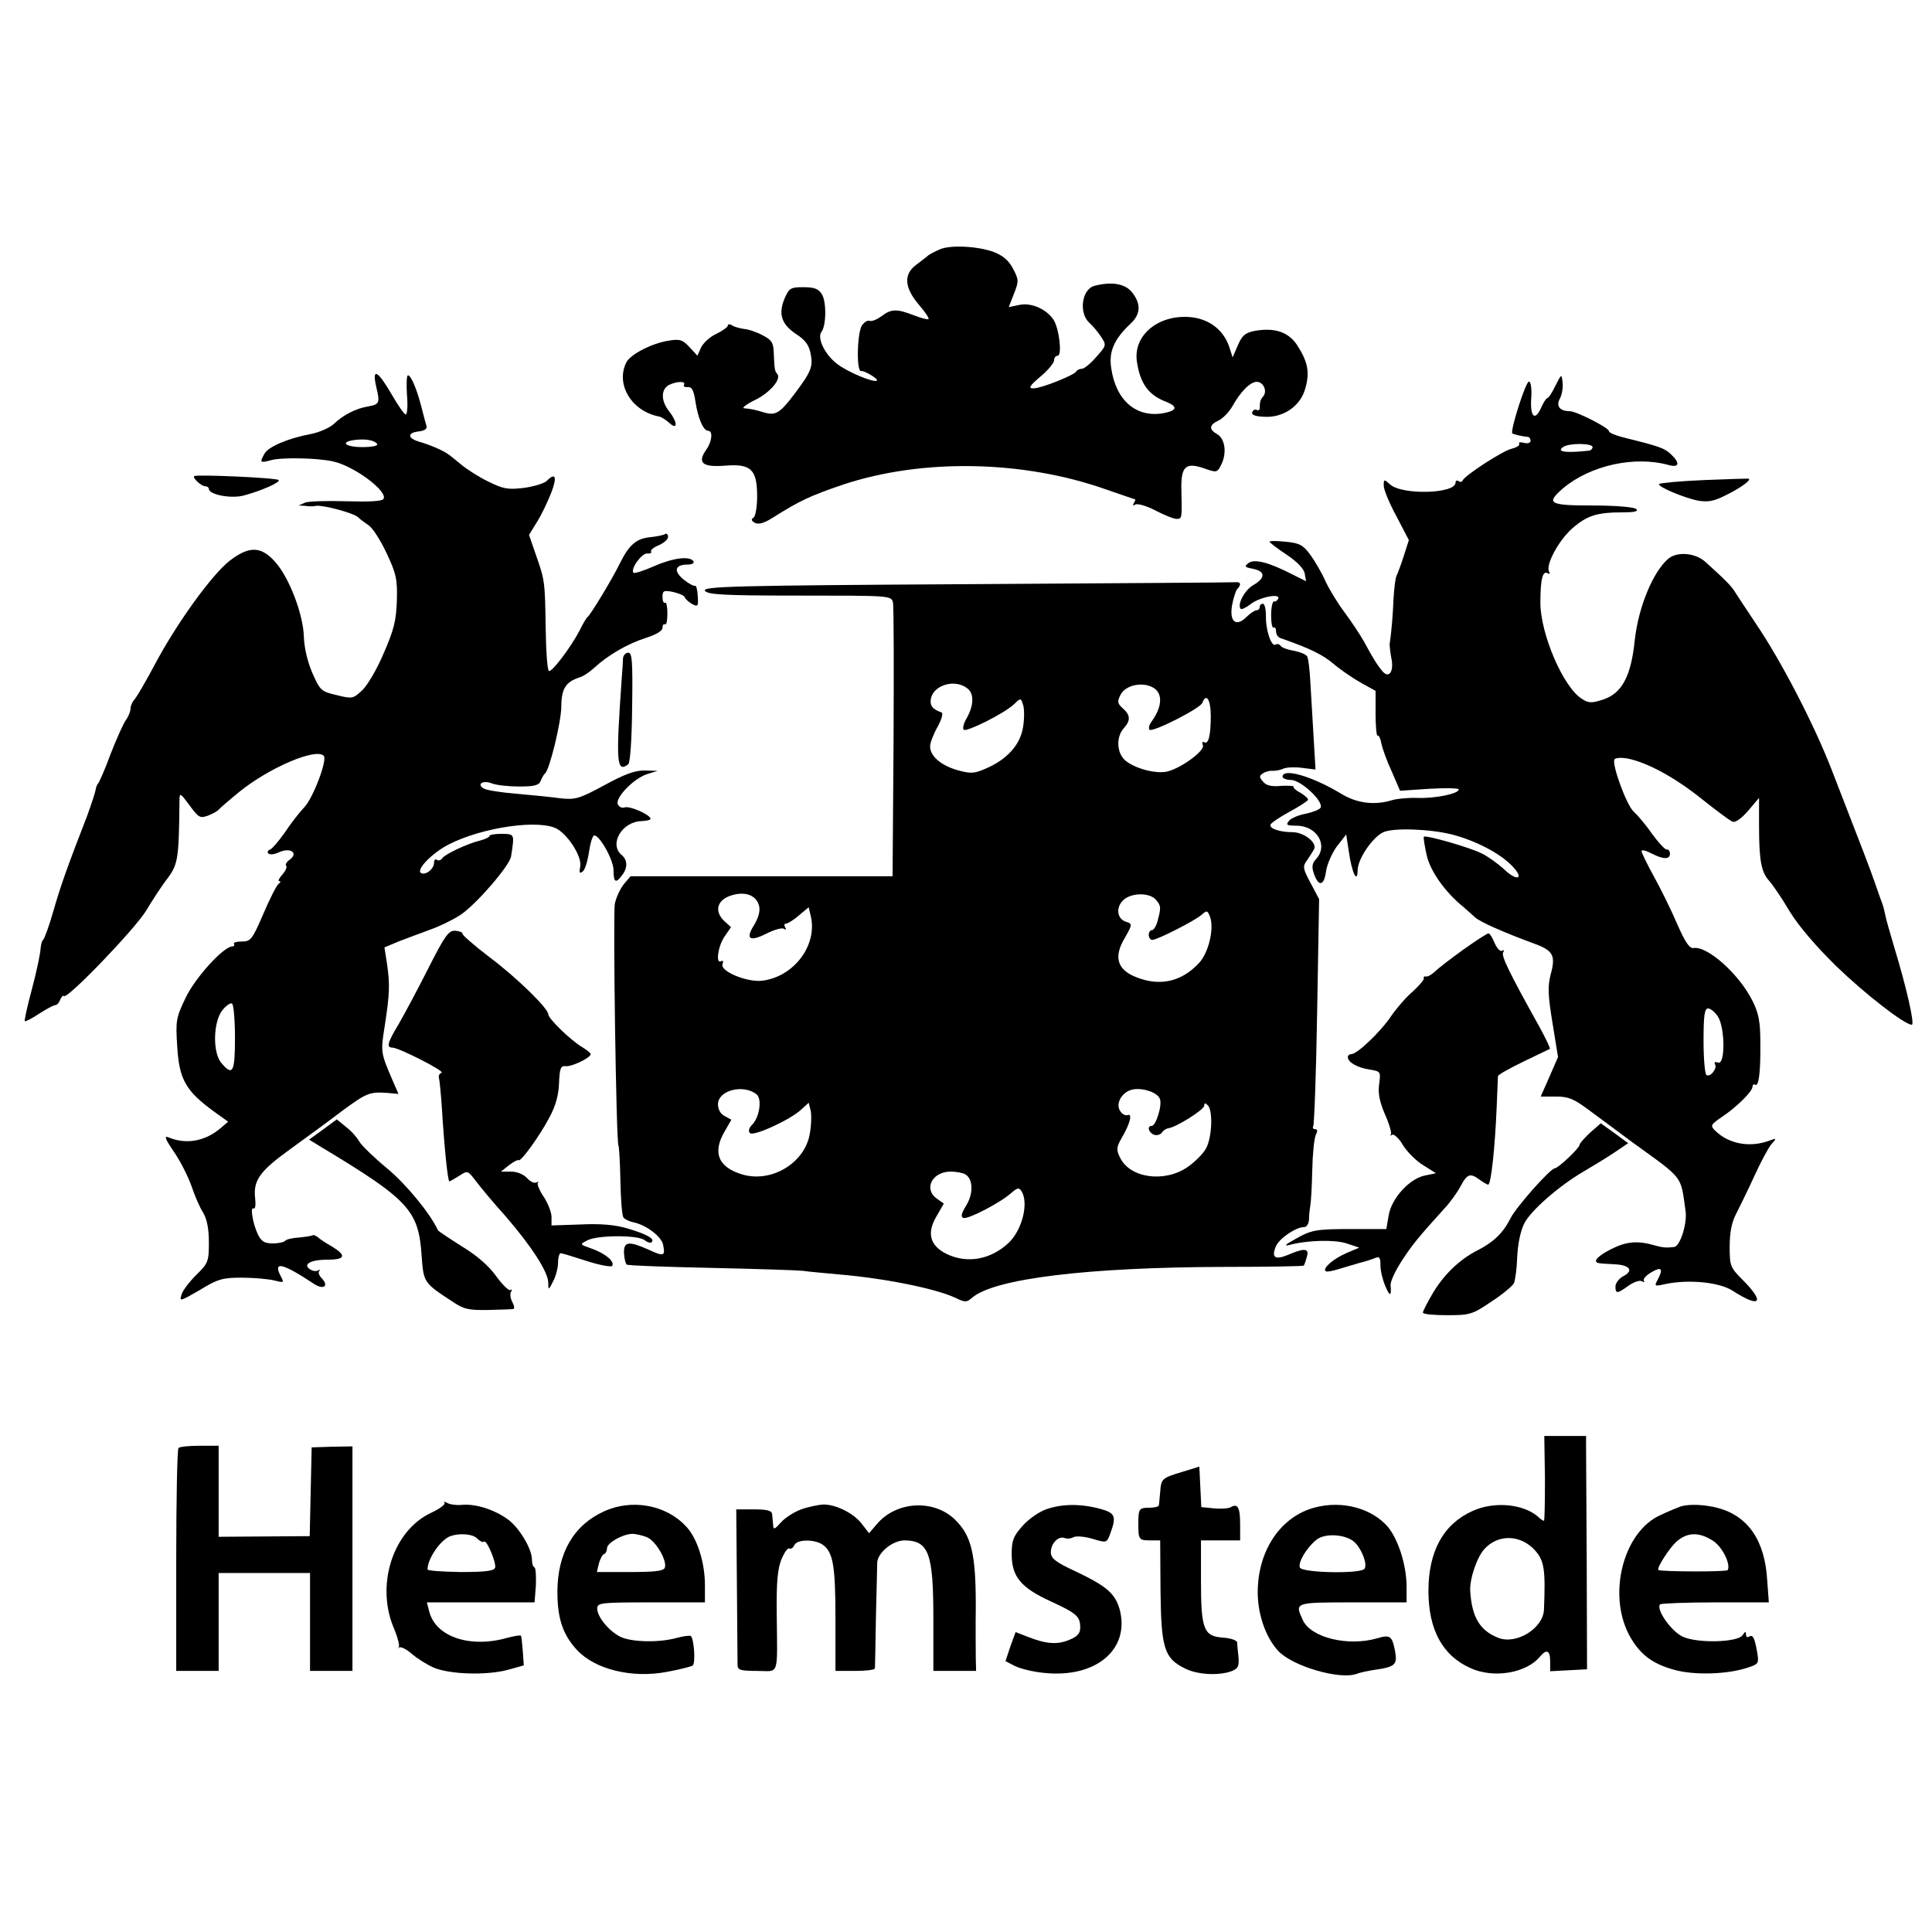 <?xml version="1.0" standalone="no"?>
<!DOCTYPE svg PUBLIC "-//W3C//DTD SVG 20010904//EN"
 "http://www.w3.org/TR/2001/REC-SVG-20010904/DTD/svg10.dtd">
<svg version="1.0" xmlns="http://www.w3.org/2000/svg"
 width="592pt" height="592pt" viewBox="0 0 592 592"
 preserveAspectRatio="xMidYMid meet">
<g transform="translate(0,592) scale(0.1,-0.1)"
fill="#000000" stroke="none">
<path d="M2880 5156 c-14 -6 -29 -14 -35 -18 -5 -5 -22 -17 -37 -29 -40 -29
-37 -70 7 -122 19 -22 33 -42 30 -45 -2 -2 -22 3 -45 12 -52 20 -69 20 -99 -3
-14 -10 -30 -17 -37 -14 -7 2 -17 -5 -24 -16 -14 -28 -16 -142 -1 -138 9 2 53
-24 48 -29 -8 -8 -90 26 -122 51 -37 28 -62 79 -48 98 15 19 16 93 1 116 -10
16 -23 21 -56 21 -40 0 -44 -3 -58 -35 -20 -48 -9 -79 36 -109 28 -18 39 -34
44 -60 8 -40 1 -56 -51 -125 -43 -57 -57 -65 -91 -55 -30 9 -40 11 -62 13 -8
1 8 13 35 26 46 23 81 65 66 80 -7 8 -8 14 -10 63 -1 32 -6 40 -33 54 -18 10
-44 19 -58 20 -14 2 -31 7 -37 11 -7 5 -13 4 -13 -1 0 -4 -16 -16 -35 -25 -20
-9 -40 -28 -47 -42 l-11 -25 -24 26 c-21 23 -30 26 -65 20 -51 -8 -114 -41
-128 -65 -35 -67 14 -150 98 -167 8 -1 22 -10 33 -20 26 -24 26 2 -1 36 -25
32 -25 66 -1 80 24 12 54 13 47 1 -3 -5 2 -8 11 -7 13 1 19 -10 24 -45 8 -51
24 -89 39 -89 15 0 12 -33 -6 -58 -28 -40 -12 -54 56 -49 81 7 100 -11 100
-94 0 -32 -5 -61 -11 -65 -8 -5 -7 -10 4 -16 12 -6 29 -1 57 17 81 51 113 66
213 100 244 81 553 75 807 -15 47 -16 86 -30 88 -30 2 0 0 -5 -4 -12 -4 -7 -3
-8 5 -4 6 4 34 -4 61 -18 27 -14 56 -26 65 -26 17 0 17 1 15 87 -2 75 13 88
72 67 37 -13 38 -12 51 14 17 36 10 79 -14 92 -25 14 -24 28 4 41 13 6 32 25
42 42 26 47 56 77 76 77 20 0 33 -28 20 -44 -9 -11 -11 -17 -11 -37 0 -5 -4
-8 -9 -5 -5 3 -11 0 -14 -7 -3 -8 9 -13 36 -14 59 -4 113 33 127 88 14 49 7
81 -25 131 -27 41 -69 55 -131 44 -29 -6 -38 -14 -51 -44 l-16 -37 -11 34
c-19 54 -67 88 -129 90 -95 3 -166 -61 -153 -139 10 -66 36 -101 89 -121 37
-15 34 -27 -8 -35 -83 -15 -146 39 -160 138 -8 51 9 89 60 137 30 28 32 60 4
95 -21 27 -63 34 -116 20 -39 -11 -48 -85 -14 -114 10 -9 25 -27 35 -42 17
-26 16 -27 -15 -62 -17 -20 -37 -36 -44 -36 -7 0 -15 -4 -17 -8 -5 -11 -107
-52 -131 -52 -17 0 -13 7 21 36 23 19 42 42 42 50 0 8 5 14 11 14 14 0 5 81
-12 109 -21 33 -67 54 -104 47 l-34 -7 16 41 c15 38 15 43 -3 77 -13 25 -31
40 -59 51 -50 18 -133 22 -165 8z"/>
<path d="M1153 4734 c12 -50 10 -53 -28 -60 -35 -6 -74 -26 -102 -53 -13 -12
-45 -26 -71 -31 -69 -13 -131 -39 -142 -61 -15 -27 -13 -28 21 -19 31 9 142 7
190 -4 64 -14 169 -92 154 -115 -4 -7 -44 -9 -113 -7 -59 2 -116 0 -127 -4
l-20 -9 20 -1 c11 -2 26 -2 34 0 21 3 114 -22 127 -34 6 -6 22 -18 34 -26 12
-8 37 -47 55 -86 29 -62 33 -79 31 -145 -2 -61 -9 -89 -40 -160 -20 -48 -50
-99 -66 -114 -28 -26 -30 -27 -78 -15 -48 11 -51 14 -75 68 -15 35 -25 78 -26
112 -2 67 -44 178 -86 226 -44 51 -81 52 -141 6 -55 -43 -162 -191 -229 -317
-26 -49 -54 -97 -61 -106 -8 -8 -14 -22 -14 -30 0 -8 -6 -24 -14 -35 -8 -11
-29 -58 -47 -104 -17 -47 -35 -87 -38 -90 -3 -3 -7 -12 -8 -20 -1 -8 -13 -44
-26 -80 -59 -152 -80 -210 -103 -290 -13 -46 -28 -87 -32 -90 -4 -3 -7 -16 -8
-30 -1 -14 -12 -68 -26 -120 -14 -52 -24 -97 -22 -99 2 -2 22 8 44 23 22 14
44 26 49 26 5 0 12 7 15 16 4 9 9 15 12 12 10 -11 220 208 252 262 18 30 47
75 65 98 33 45 35 60 37 241 0 23 3 21 31 -17 28 -38 32 -40 57 -31 15 6 29
14 32 18 3 4 32 29 65 56 91 73 233 134 257 109 12 -11 -32 -129 -60 -158 -16
-17 -43 -52 -60 -78 -18 -25 -37 -48 -44 -51 -7 -2 -10 -8 -6 -12 5 -5 20 -3
34 4 35 15 59 -3 32 -23 -10 -7 -15 -16 -11 -19 3 -4 -2 -16 -12 -27 -10 -11
-14 -20 -9 -20 5 0 4 -4 -2 -8 -6 -4 -27 -45 -47 -92 -34 -79 -39 -85 -66 -85
-16 0 -27 -3 -24 -7 2 -5 0 -8 -5 -8 -27 0 -114 -96 -143 -157 -30 -62 -31
-72 -26 -149 6 -102 26 -137 114 -201 l42 -30 -22 -19 c-48 -41 -106 -52 -161
-29 -14 6 -10 -5 18 -46 20 -29 43 -76 53 -104 9 -27 24 -63 35 -80 12 -20 18
-49 18 -92 0 -58 -2 -64 -39 -100 -21 -21 -42 -48 -45 -61 -7 -21 -3 -19 56
15 55 34 71 38 128 38 36 0 80 -4 98 -8 32 -8 33 -8 23 11 -26 49 3 43 101
-22 29 -19 47 -7 24 17 -8 8 -12 18 -8 22 4 5 2 6 -3 2 -6 -3 -17 -2 -24 3
-25 15 0 30 50 30 57 0 62 12 17 40 -18 10 -38 23 -44 29 -7 5 -14 8 -16 6 -2
-2 -21 -5 -42 -7 -20 -1 -40 -6 -42 -10 -3 -4 -20 -8 -38 -8 -26 0 -35 6 -46
28 -16 34 -24 86 -13 79 5 -3 7 10 5 29 -7 57 13 85 109 154 50 36 122 89 160
118 73 53 81 57 137 53 l33 -3 -17 39 c-38 88 -38 89 -25 170 15 98 16 125 7
189 l-8 51 43 18 c24 9 68 26 96 36 29 10 72 31 96 47 49 34 149 150 153 178
11 70 11 68 -29 69 -20 0 -37 -3 -37 -6 0 -4 -12 -10 -27 -14 -39 -9 -111 -43
-118 -55 -4 -6 -11 -8 -16 -5 -5 4 -9 0 -9 -8 0 -20 -26 -40 -40 -32 -16 10
34 61 84 87 105 54 283 79 335 47 36 -23 74 -85 69 -114 -4 -20 -2 -23 8 -15
7 6 15 33 19 61 4 27 11 49 16 49 17 0 59 -75 59 -107 0 -37 7 -41 26 -15 18
23 17 47 -1 62 -40 33 1 103 61 104 18 1 30 4 27 9 -9 15 -65 38 -79 33 -8 -3
-17 1 -21 10 -8 20 49 79 90 92 l32 10 -39 1 c-29 1 -62 -11 -124 -45 -78 -42
-89 -45 -136 -40 -28 4 -89 10 -136 14 -47 4 -91 11 -98 16 -22 13 -3 26 24
16 14 -6 52 -10 85 -10 48 0 61 4 66 18 4 9 9 19 13 22 14 11 50 159 50 206 0
53 14 75 55 88 11 3 31 16 45 29 42 39 102 74 158 92 32 10 52 22 52 31 0 9 3
13 8 11 4 -3 7 12 7 33 0 21 -3 36 -7 33 -5 -2 -8 6 -8 18 0 19 4 21 33 15 17
-4 34 -11 35 -16 2 -6 13 -15 23 -21 18 -9 19 -7 17 25 -1 19 -5 33 -8 31 -3
-2 -19 6 -35 19 -32 26 -27 46 11 46 14 0 22 4 19 10 -11 17 -62 11 -121 -15
-32 -14 -60 -23 -63 -20 -10 11 25 60 42 59 9 -1 15 2 12 6 -3 4 8 13 23 19
16 7 29 18 29 26 0 8 -5 12 -10 8 -5 -3 -25 -7 -44 -9 -44 -4 -66 -24 -95 -83
-22 -45 -86 -151 -97 -161 -4 -3 -15 -21 -25 -42 -29 -55 -86 -129 -94 -124
-5 3 -9 62 -10 133 -2 144 -3 146 -31 226 l-20 58 24 39 c14 22 33 62 44 90
19 49 13 64 -14 36 -8 -7 -39 -17 -70 -21 -49 -6 -63 -3 -108 19 -29 14 -65
37 -82 51 -16 13 -34 28 -40 32 -14 11 -54 29 -89 39 -38 11 -39 28 -3 32 21
3 27 8 23 20 -3 9 -10 37 -16 60 -14 53 -31 92 -40 92 -4 0 -5 -27 -3 -60 3
-33 1 -60 -4 -60 -4 0 -23 27 -42 60 -44 76 -62 85 -48 24z m3 -175 c3 -5 -18
-9 -45 -9 -54 0 -71 16 -23 22 33 4 60 -1 68 -13z m-436 -1820 c0 -105 -7
-117 -41 -77 -28 31 -26 126 2 162 11 14 25 24 30 21 5 -4 9 -51 9 -106z"/>
<path d="M4766 4738 c-10 -21 -21 -38 -25 -38 -3 0 -12 -14 -19 -30 -19 -42
-34 -27 -30 31 2 27 -1 49 -7 50 -10 0 -58 -151 -51 -159 4 -3 29 -9 49 -11 4
-1 7 -6 7 -12 0 -6 -9 -9 -20 -6 -11 3 -18 2 -15 -3 3 -4 -7 -11 -23 -15 -27
-6 -144 -82 -150 -97 -2 -5 -8 -6 -13 -2 -5 3 -9 1 -9 -5 0 -34 -164 -39 -201
-5 -18 16 -19 16 -19 -4 0 -12 17 -54 39 -94 l38 -73 -16 -50 c-9 -28 -19 -54
-22 -60 -3 -5 -7 -37 -9 -70 -2 -51 -6 -98 -12 -140 0 -5 2 -23 5 -40 9 -39
-5 -65 -25 -44 -16 18 -31 42 -59 94 -12 21 -39 62 -60 90 -21 28 -47 71 -58
95 -11 25 -32 61 -46 80 -22 30 -33 36 -75 40 -28 3 -50 3 -50 0 1 -3 24 -21
53 -40 33 -22 53 -44 55 -58 l4 -23 -40 20 c-74 38 -117 49 -136 36 -14 -11
-13 -13 14 -18 38 -8 38 -28 0 -50 -27 -16 -50 -60 -38 -73 3 -2 16 4 29 14
27 22 92 35 86 18 -3 -6 -8 -10 -13 -9 -5 1 -9 -18 -9 -42 0 -24 3 -41 8 -38
4 2 7 -3 7 -12 0 -8 6 -18 13 -20 91 -32 130 -51 163 -79 21 -18 59 -44 84
-58 l45 -25 0 -70 c0 -39 3 -69 6 -67 4 2 9 -9 12 -25 3 -15 17 -54 32 -86
l25 -58 90 6 c50 3 90 2 90 -2 0 -13 -72 -28 -126 -26 -27 1 -62 -2 -79 -7
-52 -16 -106 -10 -154 19 -89 54 -181 81 -181 53 0 -5 12 -10 26 -10 29 0 98
-63 91 -84 -2 -6 -22 -14 -44 -19 -23 -4 -47 -14 -53 -22 -11 -13 -7 -15 22
-15 63 0 99 -60 61 -102 -13 -14 -14 -25 -7 -45 14 -41 31 -38 37 6 3 22 18
56 33 77 l29 37 8 -52 c9 -64 26 -101 27 -58 0 35 46 102 79 117 31 14 142 10
210 -7 73 -19 146 -57 184 -96 40 -41 16 -50 -26 -9 -18 16 -48 38 -67 47 -35
18 -171 57 -177 51 -2 -2 2 -26 8 -54 10 -49 56 -115 113 -161 10 -9 26 -23
36 -32 15 -14 87 -46 185 -82 54 -20 62 -36 47 -91 -10 -38 -9 -64 5 -150 l17
-105 -26 -60 -27 -61 46 0 c38 0 55 -7 97 -38 28 -21 91 -67 139 -103 159
-115 146 -99 162 -211 5 -38 -17 -107 -35 -109 -23 -3 -36 -2 -60 5 -52 15
-86 12 -132 -11 -46 -23 -61 -42 -35 -44 6 -1 26 -2 44 -3 46 -2 60 -19 28
-36 -14 -7 -25 -22 -25 -32 0 -23 5 -23 41 3 16 11 34 17 40 13 7 -4 9 -3 6 2
-3 5 8 17 24 26 31 18 36 10 18 -24 -11 -20 -9 -20 27 -12 71 14 162 5 203
-21 85 -55 101 -37 30 34 -37 37 -39 42 -39 101 0 42 6 74 19 99 10 20 36 72
56 116 20 44 44 89 53 99 16 18 16 19 -3 12 -62 -24 -128 -12 -170 30 -15 15
-13 18 22 42 45 30 93 78 93 92 0 6 4 9 8 6 11 -7 17 37 16 129 0 64 -5 90
-24 128 -41 82 -138 169 -181 162 -12 -2 -26 19 -50 74 -18 42 -50 107 -71
145 -21 38 -38 73 -38 78 0 5 13 2 30 -7 37 -19 57 -19 57 -1 0 8 -5 14 -10
13 -5 -1 -25 21 -45 48 -19 28 -45 58 -56 68 -22 19 -68 146 -59 160 3 5 20 6
39 3 60 -12 143 -56 227 -123 45 -36 88 -68 96 -71 9 -3 27 10 48 34 l33 39 0
-86 c0 -106 7 -142 31 -168 10 -11 39 -53 63 -94 29 -47 81 -107 143 -168 88
-85 209 -179 231 -179 10 0 -17 117 -53 235 -13 44 -26 89 -28 100 -2 11 -6
27 -9 35 -3 8 -14 38 -23 65 -17 48 -34 93 -132 345 -54 140 -156 336 -232
448 -31 46 -60 91 -66 100 -10 16 -26 33 -88 89 -31 29 -87 34 -115 11 -47
-40 -92 -149 -103 -251 -11 -108 -39 -161 -95 -180 -36 -12 -46 -12 -66 1 -57
34 -128 199 -128 295 0 73 7 100 23 90 5 -3 7 -1 4 5 -13 19 30 98 72 134 45
39 76 48 154 48 35 0 48 3 41 10 -6 6 -62 11 -132 11 -136 0 -147 6 -91 54 83
69 218 99 322 70 33 -9 36 6 6 34 -19 18 -37 24 -146 51 -24 6 -43 14 -43 19
0 10 -100 61 -120 61 -31 0 -43 16 -30 39 6 12 10 34 8 49 -3 27 -3 27 -22
-10z m114 -188 c0 -5 -6 -11 -12 -11 -73 -8 -101 -3 -77 12 19 12 89 11 89 -1z
m384 -1745 c22 -34 23 -150 0 -141 -9 3 -12 2 -9 -5 8 -12 -14 -41 -26 -33 -5
3 -9 50 -9 105 0 78 3 99 14 99 7 0 21 -11 30 -25z"/>
<path d="M595 4461 c-6 -5 22 -31 34 -31 6 0 11 -4 11 -8 0 -18 70 -31 108
-20 53 14 113 41 106 47 -6 7 -254 18 -259 12z"/>
<path d="M5222 4449 c-73 -3 -135 -9 -138 -12 -8 -7 74 -42 119 -51 29 -5 48
-2 80 14 46 22 83 48 76 53 -2 1 -64 -1 -137 -4z"/>
<path d="M2963 4130 c-713 -4 -811 -7 -803 -20 8 -12 53 -15 290 -15 273 0
281 0 286 -20 3 -11 3 -204 2 -430 l-3 -410 -401 0 -402 0 -21 -25 c-11 -14
-23 -40 -27 -59 -6 -32 4 -730 11 -741 2 -3 5 -52 6 -108 1 -56 5 -106 9 -112
4 -6 17 -12 29 -15 39 -7 89 -44 93 -70 7 -34 2 -36 -45 -14 -61 27 -76 25
-75 -11 1 -17 5 -33 9 -35 4 -3 119 -7 256 -10 136 -3 264 -7 283 -9 19 -3 69
-7 110 -11 141 -12 296 -43 358 -72 29 -14 34 -14 50 0 67 59 353 94 775 95
131 0 240 2 242 4 1 1 6 13 9 26 9 27 -6 29 -57 7 -41 -17 -52 -8 -37 27 11
24 61 58 86 58 8 0 14 10 15 23 0 12 2 31 4 42 2 11 5 60 6 110 1 49 6 98 11
108 6 11 5 17 -2 17 -6 0 -9 4 -6 9 3 5 9 163 12 352 l6 344 -26 49 c-24 45
-25 51 -11 70 8 12 18 27 22 35 9 19 -32 51 -66 51 -39 0 -72 11 -68 23 1 5
28 23 57 39 30 16 56 33 58 37 1 4 -9 13 -22 21 -14 7 -24 16 -22 19 2 3 -15
4 -38 3 -30 -3 -46 1 -56 13 -12 14 -12 18 1 26 8 5 21 8 29 7 8 0 23 2 33 7
10 4 36 5 58 2 l40 -5 -6 101 c-3 56 -8 132 -10 169 -2 37 -6 72 -10 77 -3 6
-21 13 -40 17 -20 3 -38 10 -41 15 -3 5 -10 7 -15 4 -13 -9 -31 44 -30 88 0
20 -4 37 -9 37 -6 0 -10 -4 -10 -10 0 -5 -4 -10 -10 -10 -5 0 -19 -9 -30 -20
-32 -32 -53 -16 -45 34 4 22 11 45 16 51 13 13 11 22 -3 21 -7 -1 -378 -3
-825 -6z m2 -320 c20 -16 19 -51 -2 -89 -10 -16 -14 -33 -10 -37 8 -8 123 49
154 78 21 20 21 20 28 -2 4 -12 4 -42 0 -67 -8 -54 -48 -99 -112 -127 -38 -17
-48 -17 -89 -6 -51 15 -84 43 -84 73 0 11 10 37 23 60 12 22 18 42 12 44 -29
10 -37 22 -32 45 11 41 76 58 112 28z m588 -22 c6 -21 -3 -50 -25 -80 -7 -9
-9 -20 -6 -24 10 -9 155 65 162 82 12 32 26 11 26 -40 0 -60 -7 -89 -21 -80
-5 3 -6 -2 -3 -10 6 -16 -65 -69 -109 -80 -34 -8 -97 8 -128 33 -27 22 -30 72
-6 99 22 24 21 41 -2 61 -17 15 -18 21 -8 41 22 44 109 43 120 -2z m-1227
-644 c4 -15 -2 -36 -15 -58 -28 -44 -14 -53 39 -26 22 11 46 18 52 14 7 -4 8
-3 4 4 -4 7 -3 12 3 12 5 0 23 11 39 25 l30 25 7 -30 c19 -88 -53 -183 -149
-195 -46 -6 -131 29 -122 51 3 8 2 12 -4 9 -18 -11 -10 46 10 75 l20 29 -21
19 c-31 30 -22 64 21 78 43 14 78 1 86 -32z m1216 19 c16 -19 16 -24 5 -65 -4
-16 -12 -28 -17 -28 -6 0 -10 -7 -10 -15 0 -8 5 -15 11 -15 15 0 131 59 151
77 16 14 18 14 26 -7 13 -36 -5 -111 -35 -142 -54 -57 -120 -71 -192 -42 -58
23 -69 62 -35 119 24 42 24 44 6 50 -29 8 -34 43 -11 66 24 24 81 25 101 2z
m-1224 -596 c18 -14 9 -71 -13 -93 -10 -10 -13 -20 -7 -26 11 -11 124 41 157
72 l23 21 6 -24 c3 -14 2 -47 -3 -73 -16 -87 -114 -147 -202 -124 -77 21 -98
67 -58 134 l20 35 -20 11 c-13 6 -21 21 -21 36 0 43 77 63 118 31z m1236 -14
c8 -19 -12 -83 -25 -83 -15 0 -10 -20 7 -27 9 -3 19 0 24 6 4 7 13 13 21 14
25 4 109 57 109 69 0 9 3 9 11 1 16 -16 13 -97 -5 -131 -8 -16 -34 -42 -57
-58 -71 -49 -177 -34 -207 29 -12 24 -11 32 5 60 26 44 34 77 18 70 -8 -2 -18
4 -24 15 -13 24 10 59 42 64 31 5 74 -10 81 -29z m-595 -232 c23 -15 24 -59 1
-96 -14 -23 -17 -34 -8 -37 14 -5 114 47 146 76 20 17 24 18 32 6 23 -36 2
-119 -39 -158 -55 -52 -128 -65 -191 -34 -50 25 -61 63 -31 114 l23 40 -21 15
c-42 29 -15 83 42 83 18 0 38 -4 46 -9z"/>
<path d="M1909 3903 c0 -10 -2 -38 -4 -63 -18 -257 -16 -289 20 -262 6 4 11
77 12 175 2 142 0 167 -12 167 -8 0 -15 -8 -16 -17z"/>
<path d="M1312 2952 c-33 -65 -74 -142 -91 -171 -34 -56 -37 -71 -19 -71 20 0
163 -73 151 -77 -7 -3 -10 -10 -8 -16 2 -7 6 -48 9 -92 7 -116 18 -225 23
-225 2 0 15 8 30 17 26 17 26 17 52 -17 14 -19 56 -69 93 -110 78 -91 128
-168 128 -201 0 -23 1 -23 15 5 8 15 15 41 15 57 0 16 4 29 8 29 4 0 40 -11
80 -24 40 -13 75 -19 78 -15 8 14 -21 38 -63 53 -37 13 -37 13 -14 25 31 17
156 17 176 1 9 -7 19 -10 22 -6 10 10 -14 24 -75 42 -37 11 -82 15 -143 12
l-89 -3 0 26 c0 14 -11 42 -24 62 -13 19 -21 39 -18 43 4 4 2 4 -4 1 -6 -4
-19 2 -29 13 -11 12 -31 20 -49 20 l-31 0 25 20 c14 10 26 17 29 15 6 -7 66
76 95 132 19 35 28 69 29 105 2 46 5 53 22 51 19 -1 75 26 75 37 0 3 -12 13
-27 22 -35 21 -103 87 -103 100 0 18 -96 112 -180 175 -47 36 -84 68 -83 72 1
4 -9 8 -22 9 -20 1 -31 -13 -83 -116z"/>
<path d="M4485 3011 c-39 -28 -78 -58 -88 -68 -11 -10 -23 -17 -28 -15 -5 1
-8 -2 -6 -6 1 -4 -15 -23 -35 -41 -20 -17 -49 -51 -65 -74 -31 -47 -104 -117
-122 -117 -6 0 -11 -4 -11 -9 0 -16 28 -32 65 -38 36 -6 36 -6 31 -45 -4 -28
1 -53 18 -93 13 -29 21 -57 18 -61 -4 -4 -2 -5 4 -1 5 3 21 -11 33 -32 13 -21
41 -49 63 -62 l38 -24 -34 -7 c-48 -10 -103 -71 -111 -123 l-7 -41 -101 0
c-117 0 -128 -2 -182 -33 -26 -14 -31 -20 -15 -16 56 15 139 17 176 5 l39 -13
-40 -17 c-39 -17 -73 -46 -63 -55 2 -3 20 0 39 6 19 6 48 14 64 19 17 4 38 11
48 15 14 6 17 2 17 -23 0 -16 7 -45 15 -63 14 -33 19 -32 16 3 -1 10 13 41 32
71 32 50 54 77 133 164 18 19 40 50 50 69 20 38 30 40 58 19 11 -8 23 -15 26
-15 9 0 21 115 26 235 2 50 4 93 4 97 0 5 35 24 78 45 42 20 79 38 81 39 2 2
-12 31 -31 66 -97 174 -118 219 -112 230 4 6 3 8 -3 5 -6 -4 -16 7 -23 23 -7
17 -15 30 -19 30 -4 0 -38 -22 -76 -49z"/>
<path d="M990 2459 l-43 -31 36 -22 c271 -163 300 -195 309 -335 6 -80 6 -82
94 -139 35 -24 50 -27 110 -26 38 1 73 2 77 3 4 1 3 10 -3 21 -6 11 -8 26 -4
32 4 6 3 9 -2 5 -5 -3 -25 17 -44 43 -22 31 -60 64 -105 91 -38 24 -71 46 -73
49 -23 51 -98 142 -156 190 -40 33 -78 70 -85 82 -7 13 -25 33 -41 45 l-28 23
-42 -31z"/>
<path d="M4872 2449 c-17 -16 -32 -33 -32 -37 0 -10 -66 -72 -76 -72 -13 0
-117 -117 -135 -152 -23 -46 -52 -74 -103 -100 -55 -28 -104 -76 -137 -133
-16 -27 -29 -53 -29 -57 0 -5 33 -8 74 -8 70 0 77 2 135 41 34 22 65 48 70 57
4 10 9 46 10 81 2 40 10 79 22 103 20 39 107 115 181 158 24 14 65 39 91 56
l46 31 -42 31 -42 30 -33 -29z"/>
<path d="M4734 1390 c0 -72 -1 -130 -3 -130 -3 0 -12 6 -20 14 -45 38 -134 46
-199 16 -89 -40 -135 -123 -135 -245 0 -118 43 -198 128 -236 71 -33 172 -16
214 35 20 24 31 19 31 -14 l0 -31 56 3 57 3 -1 325 c-1 179 -2 340 -2 358 l0
32 -64 0 -64 0 2 -130z m-31 -220 c29 -32 33 -59 28 -182 -2 -57 -84 -108
-139 -87 -57 22 -82 63 -87 144 -2 37 20 102 43 128 42 47 111 45 155 -3z"/>
<path d="M547 1483 c-4 -3 -7 -159 -7 -345 l0 -338 65 0 65 0 0 150 0 150 140
0 140 0 0 -150 0 -150 65 0 65 0 0 344 0 344 -62 -1 -63 -2 -3 -136 -3 -136
-139 -1 -140 -1 0 139 0 140 -58 0 c-32 0 -62 -3 -65 -7z"/>
<path d="M3623 1410 c-63 -19 -65 -21 -68 -62 -2 -18 -3 -36 -4 -40 0 -5 -14
-8 -31 -8 -30 0 -32 -4 -32 -50 0 -47 2 -50 35 -50 l32 0 1 -154 c2 -175 11
-207 74 -238 38 -20 105 -23 143 -9 21 8 24 15 22 43 -2 18 -4 38 -4 45 -1 7
-19 13 -43 15 -60 4 -68 25 -68 176 l0 122 60 0 60 0 0 49 c0 51 -7 65 -28 53
-6 -4 -29 -6 -51 -4 l-40 4 -3 62 -3 62 -52 -16z"/>
<path d="M1362 1315 c4 -4 -14 -18 -40 -30 -119 -55 -173 -225 -113 -359 10
-25 16 -48 13 -53 -4 -4 -3 -5 1 -1 5 3 22 -5 38 -19 16 -14 46 -33 66 -42 49
-22 164 -25 228 -8 l50 14 -3 43 c-2 25 -4 46 -6 48 -2 2 -21 -1 -43 -7 -114
-32 -219 4 -238 82 l-7 27 165 0 165 0 4 51 c1 28 0 53 -4 56 -5 2 -8 13 -8
24 0 33 -38 96 -72 122 -42 31 -98 49 -141 46 -18 -2 -39 1 -47 6 -8 4 -12 5
-8 0z m101 -110 c8 -8 17 -12 20 -9 8 8 39 -66 34 -80 -4 -10 -32 -13 -106
-13 -56 1 -101 4 -101 8 0 33 40 91 70 102 29 10 69 7 83 -8z"/>
<path d="M1851 1289 c-93 -42 -143 -128 -143 -247 0 -82 17 -132 61 -179 56
-59 168 -86 274 -66 38 7 73 16 79 19 10 6 5 80 -5 91 -3 2 -22 0 -44 -6 -54
-15 -139 -13 -173 4 -35 18 -70 61 -70 86 0 18 11 19 165 19 l165 0 0 53 c0
70 -24 145 -58 180 -61 66 -166 85 -251 46z m133 -80 c27 -13 61 -72 53 -93
-4 -10 -32 -13 -107 -13 l-101 0 6 26 c4 14 11 28 16 29 5 2 9 10 9 18 0 16
47 43 77 44 12 0 33 -5 47 -11z"/>
<path d="M2455 1295 c-22 -8 -50 -26 -62 -40 -20 -22 -23 -23 -24 -8 -1 10 -2
25 -3 33 -1 11 -14 15 -56 15 l-54 0 2 -230 c1 -126 2 -238 2 -247 0 -15 9
-18 60 -18 69 0 62 -23 60 180 -1 93 3 135 15 163 9 21 19 35 24 32 5 -2 11 2
15 10 7 19 64 19 88 1 31 -23 38 -65 38 -227 l0 -159 60 0 c33 0 60 3 61 8 0
4 2 75 3 157 2 83 4 158 4 168 3 31 48 67 84 67 74 -1 88 -39 88 -240 l0 -160
65 0 66 0 -1 38 c0 20 -1 93 0 162 0 157 -13 213 -62 262 -65 65 -181 59 -241
-12 l-24 -28 -21 27 c-24 33 -79 61 -119 61 -15 -1 -46 -7 -68 -15z"/>
<path d="M3205 1295 c-22 -8 -55 -31 -72 -51 -28 -31 -33 -45 -33 -86 0 -69
28 -103 120 -145 80 -37 90 -46 90 -81 0 -17 -9 -27 -34 -37 -36 -15 -70 -13
-128 10 l-36 14 -16 -44 -15 -45 29 -15 c16 -8 56 -18 89 -21 159 -17 264 72
232 194 -14 49 -39 71 -133 116 -65 30 -78 41 -78 60 0 27 24 51 43 43 8 -3
20 -1 27 3 7 4 33 2 57 -5 43 -13 44 -13 54 13 21 56 17 66 -31 79 -61 16
-117 15 -165 -2z"/>
<path d="M4030 1301 c-102 -26 -173 -126 -176 -252 -2 -71 23 -145 63 -188 44
-47 189 -89 240 -70 10 4 34 9 53 12 65 9 72 16 65 56 -9 48 -15 53 -55 41
-89 -26 -204 2 -228 56 -25 54 -26 54 153 54 l165 0 0 48 c0 65 -25 144 -57
183 -49 57 -139 82 -223 60z m120 -106 c22 -20 41 -68 31 -82 -10 -16 -192
-13 -198 4 -6 16 21 61 51 85 26 21 89 17 116 -7z"/>
<path d="M5150 1304 c-8 -3 -36 -14 -61 -26 -114 -50 -164 -241 -97 -368 31
-57 68 -87 136 -106 61 -18 168 -15 230 7 31 10 32 13 26 48 -8 44 -13 53 -25
46 -5 -4 -9 0 -9 7 0 10 -3 9 -10 -2 -14 -23 -139 -26 -184 -5 -36 17 -83 85
-69 99 4 3 80 6 170 6 l163 0 -5 68 c-7 121 -58 196 -150 221 -41 11 -89 13
-115 5z m97 -104 c29 -17 57 -72 47 -91 -3 -6 -201 -5 -212 0 -8 4 34 69 56
88 33 28 67 29 109 3z"/>
</g>
</svg>
